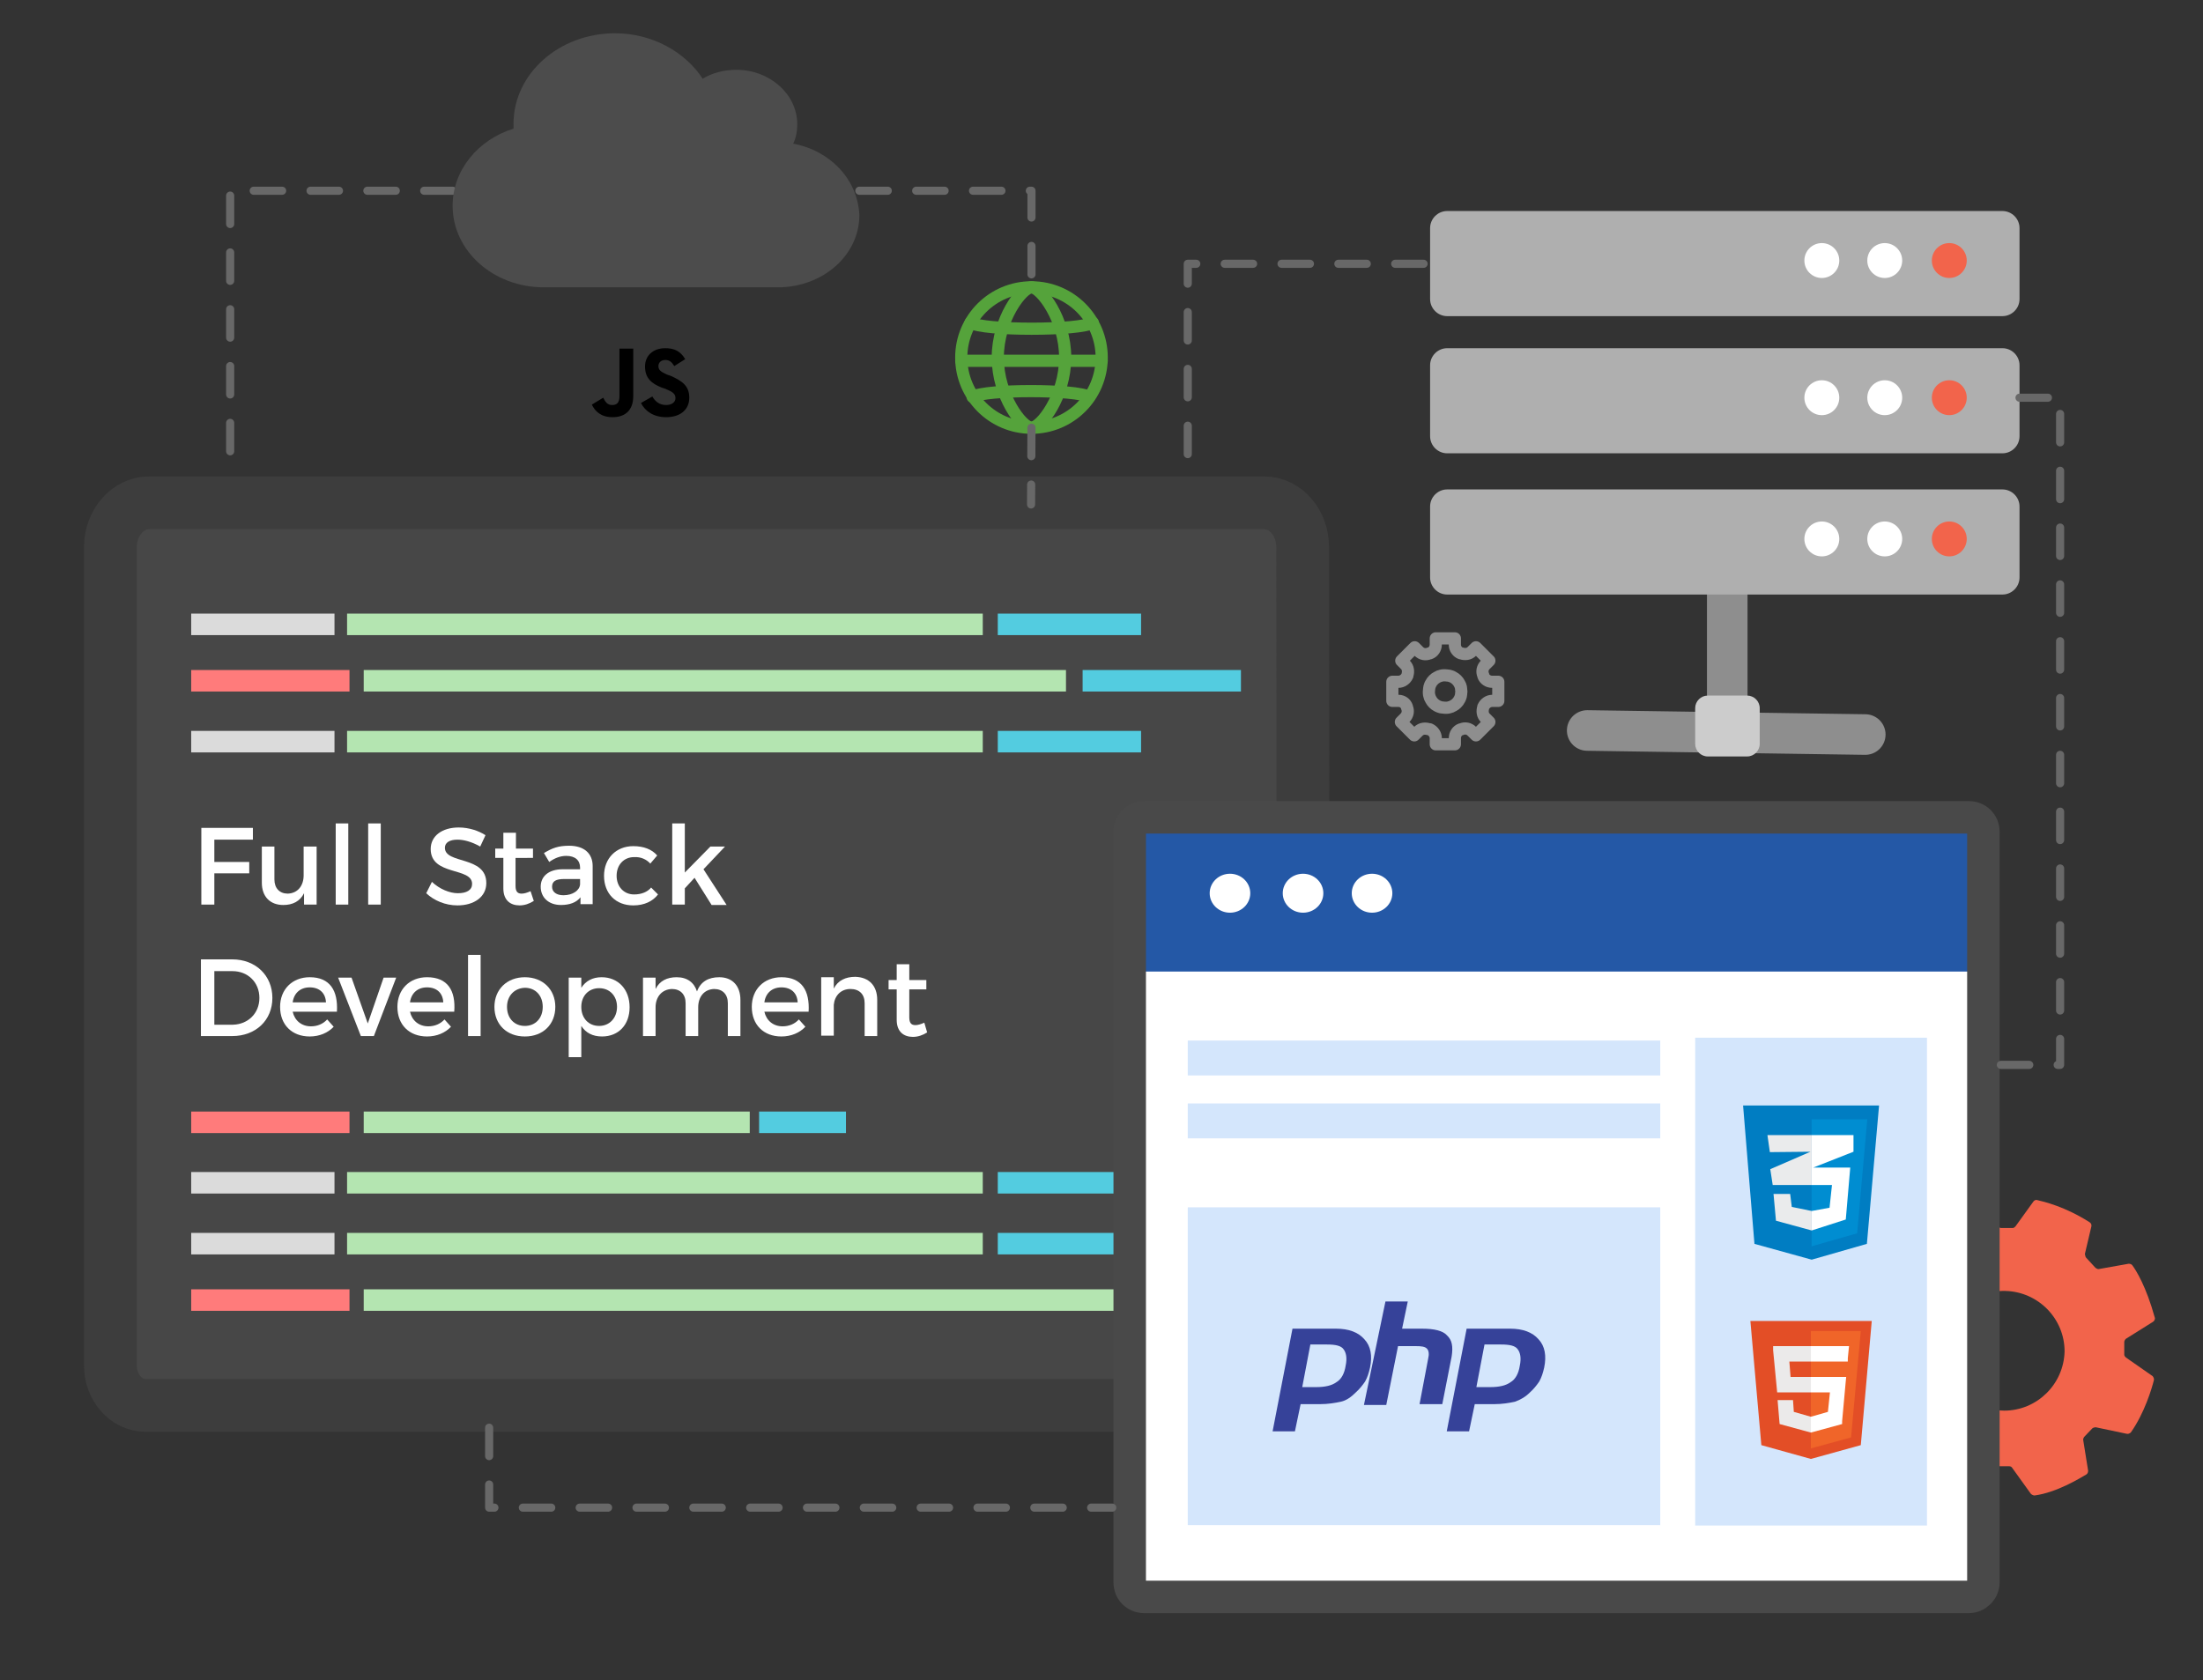 <?xml version="1.0" encoding="utf-8"?>
<!-- Generator: Adobe Illustrator 19.0.0, SVG Export Plug-In . SVG Version: 6.00 Build 0)  -->
<svg version="1.1" id="Layer_1" xmlns="http://www.w3.org/2000/svg" xmlns:xlink="http://www.w3.org/1999/xlink" x="0px" y="0px"
	 viewBox="121 -57 542.7 414" style="enable-background:new 121 -57 542.7 414;" xml:space="preserve">
<rect x="121" y="-57" width="542.7" height="414" fill="#333333" stroke="none"/>
<style type="text/css">
	.st0{fill:#F2644B;}
	.st1{fill:none;stroke:#8E8E8E;stroke-width:5;stroke-linecap:round;stroke-linejoin:round;stroke-miterlimit:10;}
	.st2{fill:#474747;}
	.st3{fill:none;stroke:#3D3D3D;stroke-width:13;stroke-miterlimit:10;}
	.st4{fill:#DBDBDB;}
	.st5{fill:#B4E5B1;}
	.st6{fill:#53CCE0;}
	.st7{fill:#FF7B7B;}
	
		.st8{fill:none;stroke:#686868;stroke-width:2;stroke-linecap:round;stroke-linejoin:round;stroke-miterlimit:10;stroke-dasharray:7;}
	.st9{fill:#4C4C4C;}
	.st10{fill:none;stroke:#55A33B;stroke-width:3;stroke-linecap:round;stroke-linejoin:round;stroke-miterlimit:10;}
	.st11{fill:#FFFFFF;}
	.st12{fill:#2458A6;}
	.st13{fill:none;stroke:#494949;stroke-width:8;stroke-miterlimit:10;}
	.st14{fill:#D4E6FC;}
	.st15{fill:#364299;}
	.st16{fill:#8E8E8E;stroke:#8E8E8E;stroke-width:10;stroke-linecap:round;stroke-miterlimit:10;}
	.st17{fill:#AFAFAF;}
	.st18{fill:#CCCCCC;}
	.st19{fill:none;stroke:#8E8E8E;stroke-width:3;stroke-linecap:round;stroke-linejoin:round;stroke-miterlimit:10;}
	.st20{fill:#007DC2;}
	.st21{fill:#008DD1;}
	.st22{fill:#EAEBEC;}
	.st23{fill:#E34E26;}
	.st24{fill:#F06529;}
	.st25{fill:#EBEAEA;}
</style>
<path id="settings" class="st0" d="M615,261.1c8.1,0.2,14.6,6.8,14.6,14.9c-0.2,8.1-6.8,14.6-14.9,14.6c-3.5,0-6.5-1.3-9.1-3.3
	l0.2,23.7c0.4,0.2,0.8,0.2,1.1,0.3c0.4,0.1,0.7-0.1,1-0.3l4.4-6.3c0.2-0.2,0.4-0.4,0.8-0.4h2.9c0.3,0,0.6,0.2,0.7,0.4l4.6,6.4
	c0.2,0.2,0.6,0.4,0.9,0.4c5.4-0.7,11.1-4.2,12.8-5.2c0.3-0.2,0.4-0.6,0.4-0.9l-1.2-7.5c-0.1-0.3,0.1-0.6,0.2-0.8l2-2.1
	c0.2-0.2,0.6-0.3,0.9-0.3l7.6,1.6c0.4,0.1,0.7-0.1,1-0.3c3.4-4.8,5.2-10.9,5.7-12.9c0.1-0.4-0.1-0.7-0.3-1l-6.6-4.6
	c-0.2-0.2-0.4-0.4-0.4-0.7v-3.1c0-0.3,0.2-0.6,0.4-0.8l6.7-4.2c0.3-0.2,0.6-0.7,0.4-1.1c-2.1-7.6-4.6-11.6-5.5-12.8
	c-0.2-0.3-0.6-0.4-0.9-0.4l-7.3,1.3c-0.3,0.1-0.6-0.1-0.9-0.3l-2.3-2.5c-0.2-0.2-0.2-0.6-0.3-0.9l1.6-6.8c0.1-0.4-0.1-0.8-0.4-1
	c-6.1-3.9-11.3-5.1-13-5.5c-0.3-0.1-0.7,0.1-0.9,0.4l-4.4,6.1c-0.2,0.2-0.4,0.4-0.7,0.4h-2.8c-0.3,0-0.6-0.2-0.8-0.4l-4.6-6.4
	c-0.2-0.3-0.6-0.4-0.9-0.4c-0.7,0.1-1.5,0.3-2.1,0.4l0.2,26C608.1,262.4,611.4,261,615,261.1z"/>
<g>
	<path class="st1" d="M370.9,93.5h-2.6v-8.1h2.6c1.6,0,3.1-1,3.7-2.5v-0.1c0.6-1.5,0.3-3.2-0.9-4.4l-1.8-1.8l5.7-5.7l1.8,1.8
		c1.2,1.2,2.9,1.5,4.4,0.9h0.1c1.5-0.6,2.5-2.1,2.5-3.7v-2.6h8.1V70c0,1.6,1,3.1,2.5,3.7h0.1c1.5,0.6,3.2,0.3,4.4-0.9l1.8-1.8
		l5.7,5.7l-1.8,1.8c-1.2,1.2-1.5,2.9-0.9,4.4V83c0.6,1.5,2.1,2.5,3.7,2.5h2.6v8.1H410c-1.6,0-3.1,1-3.7,2.5v0.1
		c-0.6,1.5-0.3,3.2,0.9,4.4l1.8,1.8l-5.7,5.7l-1.8-1.8c-1.2-1.2-2.9-1.5-4.4-0.9H397c-1.5,0.6-2.5,2.1-2.5,3.7v2.6h-8.1v-2.6
		c0-1.6-1-3.1-2.5-3.7h-0.1c-1.5-0.6-3.2-0.3-4.4,0.9l-1.8,1.8l-5.7-5.7l1.8-1.8c1.2-1.2,1.5-2.9,0.9-4.4v-0.1
		C374,94.5,372.5,93.5,370.9,93.5z"/>
	<path class="st1" d="M397.5,89.5c0,0.6-0.1,1.2-0.2,1.8c-0.2,0.6-0.4,1.2-0.7,1.7c-0.6,1.1-1.5,2-2.6,2.6c-0.5,0.3-1.1,0.5-1.7,0.7
		s-1.2,0.2-1.8,0.2s-1.2-0.1-1.8-0.2c-0.6-0.2-1.2-0.4-1.7-0.7c-1.1-0.6-2-1.5-2.6-2.6c-0.3-0.5-0.5-1.1-0.7-1.7s-0.2-1.2-0.2-1.8
		c0-0.6,0.1-1.2,0.2-1.8c0.2-0.6,0.4-1.2,0.7-1.7c0.6-1.1,1.5-2,2.6-2.6c0.5-0.3,1.1-0.5,1.7-0.7s1.2-0.2,1.8-0.2s1.2,0.1,1.8,0.2
		c0.6,0.2,1.2,0.4,1.7,0.7c1.1,0.6,2,1.5,2.6,2.6c0.3,0.5,0.5,1.1,0.7,1.7C397.4,88.3,397.5,88.9,397.5,89.5z"/>
</g>
<g id="laptop">
	<rect x="151.6" y="70.2" class="st2" width="290.4" height="219.3"/>
	<g id="XMLID_1_">
		<path class="st3" d="M442.1,289.3H156.8c-4.7,0-8.6-4.4-8.6-9.8V77.8c0-6,4.3-10.9,9.5-10.9h274.7c5.3,0,9.5,4.9,9.5,10.9
			L442.1,289.3L442.1,289.3z"/>
	</g>
	<g id="line">
		<rect x="168.1" y="94.2" class="st4" width="35.3" height="5.3"/>
		<rect x="206.5" y="94.2" class="st5" width="156.6" height="5.3"/>
		<rect x="366.8" y="94.2" class="st6" width="35.3" height="5.3"/>
		<rect x="168.1" y="108.1" class="st7" width="39" height="5.3"/>
		<rect x="210.6" y="108.1" class="st5" width="173" height="5.3"/>
		<rect x="387.7" y="108.1" class="st6" width="39" height="5.3"/>
		<rect x="168.1" y="123.1" class="st4" width="35.3" height="5.3"/>
		<rect x="206.5" y="123.1" class="st5" width="156.6" height="5.3"/>
		<rect x="366.8" y="123.1" class="st6" width="35.3" height="5.3"/>
	</g>
	<g id="line_1_">
		<rect x="168.1" y="216.9" class="st7" width="39" height="5.3"/>
		<rect x="210.6" y="216.9" class="st5" width="95.1" height="5.3"/>
		<rect x="308" y="216.9" class="st6" width="21.4" height="5.3"/>
		<rect x="168.1" y="231.8" class="st4" width="35.3" height="5.3"/>
		<rect x="206.5" y="231.8" class="st5" width="156.6" height="5.3"/>
		<rect x="366.8" y="231.8" class="st6" width="35.3" height="5.3"/>
		<rect x="168.1" y="246.8" class="st4" width="35.3" height="5.3"/>
		<rect x="206.5" y="246.8" class="st5" width="156.6" height="5.3"/>
		<rect x="366.8" y="246.8" class="st6" width="35.3" height="5.3"/>
		<rect x="168.1" y="260.7" class="st7" width="39" height="5.3"/>
		<rect x="210.6" y="260.7" class="st5" width="189.3" height="5.3"/>
	</g>
</g>
<polyline class="st8" points="232.5,-10 177.7,-10 177.7,60.5 "/>
<path class="st9" d="M316.4-21.6c0.7-1.4,1-3.1,1-4.8c0-7.4-6.8-13.4-15-13.4c-3.1,0-6,0.8-8.3,2.2c-4.3-6.6-12.4-11.2-21.6-11.2
	c-13.8,0-25,10-25,22.3c0,0.4,0,0.8,0,1.2c-8.7,2.7-15,10.2-15,19c0,11.1,10,20.1,22.5,20.1h57.6c11.1,0,20.1-7.9,20.1-17.8
	C332.3-12.8,325.5-19.9,316.4-21.6z"/>
<g id="globe_3_">
	<circle class="st10" cx="375.1" cy="31.1" r="17.3"/>
	<path class="st10" d="M360.6,40.8c3.1-1.9,25.6-1.9,28.7,0"/>
	<path class="st10" d="M360.1,22.5c3,2,27.1,2,30.1,0"/>
	<path class="st10" d="M383.4,31.1c0,9.6-6,17.3-8.3,17.3s-8.3-7.8-8.3-17.3s6-17.3,8.3-17.3S383.4,21.6,383.4,31.1z"/>
	<line class="st10" x1="357.8" y1="31.9" x2="392.4" y2="31.9"/>
</g>
<polyline class="st8" points="605.4,283.2 605.4,306.3 581,306.3 "/>
<g id="back_screen_1_">
	<rect x="402.9" y="149.4" class="st11" width="206.5" height="187"/>
	<rect x="398.1" y="146.6" class="st12" width="211.3" height="35.8"/>
	<path class="st13" d="M606,336.5H402.9c-2,0-3.6-1.5-3.6-3.6V148c0-2,1.5-3.6,3.6-3.6H606c2,0,3.6,1.5,3.6,3.6v184.9
		C609.6,334.9,607.9,336.5,606,336.5z"/>
	<ellipse class="st11" cx="424" cy="163.1" rx="5" ry="4.8"/>
	<ellipse class="st11" cx="442" cy="163.1" rx="5" ry="4.8"/>
	<ellipse class="st11" cx="459" cy="163.1" rx="5" ry="4.8"/>
	<g>
		<rect x="413.6" y="199.4" class="st14" width="116.4" height="8.6"/>
		<rect x="413.6" y="214.9" class="st14" width="116.4" height="8.6"/>
		<rect x="413.6" y="240.5" class="st14" width="116.4" height="78.3"/>
		<rect x="538.6" y="198.7" class="st14" width="57.1" height="120.2"/>
	</g>
</g>
<g id="Php_icon">
	<g id="XMLID_24_">
		<path id="XMLID_30_" class="st15" d="M447.9,274.3c2.1,0,3.5,0.3,4.1,1.2c0.6,0.8,0.9,2.1,0.5,4c-0.3,2-1.1,3.4-2.3,4.1
			c-1.1,0.8-2.7,1.2-5,1.2h-3.4l2-10.5L447.9,274.3L447.9,274.3z M434.5,295.7h5.5l1.4-6.7h4.7c2.1,0,3.8-0.3,5.2-0.6
			c1.4-0.3,2.6-1.2,3.7-2.3c0.9-0.8,1.7-1.8,2.3-2.7c0.6-1.1,0.9-2.1,1.2-3.4c0.6-2.9,0.2-5.3-1.4-7c-1.5-1.7-3.8-2.6-7-2.6h-10.7
			L434.5,295.7z"/>
		<path id="XMLID_26_" class="st15" d="M462.3,263.7h5.5l-1.4,6.7h4.9c3,0,5.2,0.5,6.2,1.7c1.2,1.1,1.5,2.7,1.1,5.2l-2.3,11.7h-5.6
			l2.1-11.1c0.3-1.2,0.2-2.1-0.3-2.6s-1.4-0.6-2.7-0.6h-4.4l-2.9,14.5H457L462.3,263.7z"/>
		<path id="XMLID_25_" class="st15" d="M490.8,274.3c2.1,0,3.5,0.3,4.1,1.2c0.6,0.8,0.9,2.1,0.5,4c-0.3,2-1.1,3.4-2.3,4.1
			c-1.1,0.8-2.7,1.2-5,1.2h-3.4l2-10.5L490.8,274.3L490.8,274.3z M477.4,295.7h5.5l1.4-6.7h4.7c2.1,0,3.8-0.3,5.2-0.6
			c1.4-0.5,2.6-1.2,3.7-2.3c0.9-0.8,1.7-1.8,2.3-2.7c0.6-1.1,0.9-2.1,1.2-3.4c0.6-2.9,0.2-5.3-1.4-7c-1.5-1.7-3.8-2.6-7-2.6h-10.7
			L477.4,295.7z"/>
	</g>
</g>
<polyline class="st8" points="241.5,294.8 241.5,314.5 395,314.5 "/>
<g id="databse">
	<line class="st16" x1="546.5" y1="89.5" x2="546.5" y2="123.1"/>
	<line class="st16" x1="512" y1="123" x2="580.5" y2="124"/>
	<g id="db1">
		<path class="st17" d="M614.3,20.9H477.5c-2.3,0-4.2-1.9-4.2-4.2V-0.8c0-2.3,1.9-4.2,4.2-4.2h136.8c2.3,0,4.2,1.9,4.2,4.2v17.5
			C618.5,19,616.6,20.9,614.3,20.9z"/>
		<circle class="st11" cx="569.8" cy="7.2" r="4.3"/>
		<circle class="st11" cx="585.3" cy="7.2" r="4.3"/>
		<circle class="st0" cx="601.2" cy="7.2" r="4.3"/>
	</g>
	<g id="db1_1_">
		<path class="st17" d="M614.3,54.7H477.5c-2.3,0-4.2-1.9-4.2-4.2V33c0-2.3,1.9-4.2,4.2-4.2h136.8c2.3,0,4.2,1.9,4.2,4.2v17.5
			C618.5,52.8,616.6,54.7,614.3,54.7z"/>
		<circle class="st11" cx="569.8" cy="41" r="4.3"/>
		<circle class="st11" cx="585.3" cy="41" r="4.3"/>
		<circle class="st0" cx="601.2" cy="41" r="4.3"/>
	</g>
	<g id="db1_2_">
		<path class="st17" d="M614.3,89.5H477.5c-2.3,0-4.2-1.9-4.2-4.2V67.8c0-2.3,1.9-4.2,4.2-4.2h136.8c2.3,0,4.2,1.9,4.2,4.2v17.5
			C618.5,87.6,616.6,89.5,614.3,89.5z"/>
		<circle class="st11" cx="569.8" cy="75.8" r="4.3"/>
		<circle class="st11" cx="585.3" cy="75.8" r="4.3"/>
		<circle class="st0" cx="601.2" cy="75.8" r="4.3"/>
	</g>
</g>
<path class="st18" d="M551.4,129.4h-9.7c-1.7,0-3.1-1.4-3.1-3.1v-8.8c0-1.7,1.4-3.1,3.1-3.1h9.7c1.7,0,3.1,1.4,3.1,3.1v8.8
	C554.5,128,553.1,129.4,551.4,129.4z"/>
<polyline class="st8" points="618.5,41 628.5,41 628.5,205.4 613.3,205.4 "/>
<g>
	<path class="st11" d="M183.3,147l0,2.9h-9.5v5.5h8.6v2.8h-8.6v7.7h-3.2V147H183.3z"/>
	<path class="st11" d="M199,151.5v14.4h-3.1v-2.8c-1,2-2.8,2.9-5.1,2.9c-3.3,0-5.3-2.1-5.3-5.5v-8.9h3.1v8.1c0,2.2,1.3,3.5,3.3,3.5
		c2.5-0.1,3.9-2,3.9-4.5v-7.1H199z"/>
	<path class="st11" d="M206.8,145.9v20h-3.1v-20H206.8z"/>
	<path class="st11" d="M214.8,145.9v20h-3.1v-20H214.8z"/>
	<path class="st11" d="M233.7,149.9c-1.9,0-3.1,0.7-3.1,2c0,4.1,10.2,1.9,10.2,8.7c0,3.4-3,5.5-7.1,5.5c-3,0-5.8-1.2-7.7-3l1.4-2.8
		c1.9,1.8,4.4,2.8,6.4,2.8c2.2,0,3.5-0.8,3.5-2.3c0-4.2-10.2-1.9-10.2-8.6c0-3.2,2.8-5.3,6.9-5.3c2.5,0,4.9,0.8,6.6,1.9l-1.3,2.8
		C237.2,150.4,235.2,149.9,233.7,149.9z"/>
	<path class="st11" d="M252.5,165c-1.1,0.7-2.3,1.1-3.5,1.1c-2.2,0-4-1.2-4-4.2v-7.5h-2v-2.3h2v-3.9h3.1v3.9h4.2v2.3H248v6.9
		c0,1.5,0.6,1.9,1.5,1.9c0.6,0,1.3-0.2,2.2-0.6L252.5,165z"/>
	<path class="st11" d="M264,165.9v-1.8c-1,1.3-2.7,1.9-4.8,1.9c-3.1,0-5-1.9-5-4.5c0-2.6,2-4.3,5.4-4.3h4.3v-0.4
		c0-1.8-1.2-2.9-3.4-2.9c-1.4,0-2.8,0.5-4.2,1.5l-1.3-2.2c2-1.2,3.5-1.8,6.2-1.8c3.7,0,5.8,1.9,5.8,5l0,9.4H264z M263.9,160.9v-1.3
		h-3.9c-2,0-3,0.5-3,1.9c0,1.3,1.1,2.1,2.8,2.1C262.1,163.6,263.8,162.4,263.9,160.9z"/>
	<path class="st11" d="M277.2,154.2c-2.5,0-4.3,1.9-4.3,4.6c0,2.7,1.8,4.6,4.3,4.6c1.8,0,3.3-0.6,4.2-1.7l1.7,1.7
		c-1.3,1.7-3.4,2.7-6.1,2.7c-4.3,0-7.2-2.9-7.2-7.3c0-4.3,3-7.3,7.2-7.3c2.6,0,4.6,0.8,5.9,2.3l-1.7,2
		C280.3,154.8,278.9,154.1,277.2,154.2z"/>
	<path class="st11" d="M292.1,159.3l-2.4,2.6v4h-3.1v-20h3.1V158l6.3-6.4h3.6l-5.3,5.6l5.7,8.8h-3.7L292.1,159.3z"/>
	<path class="st11" d="M188.1,188.9c0,5.5-4.1,9.4-9.9,9.4h-7.7v-18.9h7.7C184,179.4,188.1,183.4,188.1,188.9z M184.9,188.9
		c0-3.9-2.9-6.6-6.6-6.6h-4.5v13.2h4.6C182.1,195.4,184.9,192.7,184.9,188.9z"/>
	<path class="st11" d="M204,192.3h-10.9c0.5,2.2,2.2,3.6,4.5,3.6c1.6,0,3-0.6,4-1.7l1.6,1.8c-1.4,1.5-3.5,2.4-5.9,2.4
		c-4.4,0-7.3-2.9-7.3-7.3c0-4.3,3-7.3,7.3-7.3C202.3,183.8,204.3,187.1,204,192.3z M201.3,190c-0.1-2.3-1.6-3.7-4-3.7
		c-2.3,0-3.9,1.4-4.2,3.7H201.3z"/>
	<path class="st11" d="M207.6,183.9l4,11.3l3.9-11.3h3.1l-5.5,14.4h-3.2l-5.6-14.4H207.6z"/>
	<path class="st11" d="M232.9,192.3h-10.9c0.5,2.2,2.2,3.6,4.5,3.6c1.6,0,3-0.6,4-1.7l1.6,1.8c-1.4,1.5-3.5,2.4-5.9,2.4
		c-4.4,0-7.3-2.9-7.3-7.3c0-4.3,3-7.3,7.3-7.3C231.3,183.8,233.3,187.1,232.9,192.3z M230.2,190c-0.1-2.3-1.6-3.7-4-3.7
		c-2.3,0-3.9,1.4-4.2,3.7H230.2z"/>
	<path class="st11" d="M239.4,178.3v20h-3.1v-20H239.4z"/>
	<path class="st11" d="M257.8,191.1c0,4.3-3,7.3-7.5,7.3c-4.5,0-7.5-3-7.5-7.3c0-4.3,3.1-7.3,7.5-7.3
		C254.7,183.8,257.8,186.8,257.8,191.1z M245.9,191.1c0,2.8,1.8,4.7,4.4,4.7c2.6,0,4.4-1.9,4.4-4.7c0-2.8-1.8-4.7-4.4-4.7
		C247.7,186.5,245.9,188.4,245.9,191.1z"/>
	<path class="st11" d="M276.1,191.2c0,4.3-2.7,7.2-6.8,7.2c-2.3,0-4-0.9-5.1-2.6v7.7h-3.1v-19.6h3.1v2.5c1.1-1.7,2.8-2.6,5-2.6
		C273.3,183.8,276.1,186.8,276.1,191.2z M273,191.1c0-2.7-1.8-4.6-4.4-4.6s-4.4,1.9-4.4,4.6c0,2.8,1.8,4.7,4.4,4.7
		S273,193.8,273,191.1z"/>
	<path class="st11" d="M303.4,189.4v8.9h-3.1v-8.1c0-2.2-1.3-3.5-3.4-3.5c-2.5,0.1-3.9,2-3.9,4.5v7.1h-3.1v-8.1
		c0-2.2-1.3-3.5-3.4-3.5c-2.5,0.1-4,2-4,4.5v7.1h-3.1v-14.4h3.1v2.8c1-2,2.8-2.9,5.2-2.9c2.6,0,4.3,1.3,5,3.5
		c0.9-2.4,2.8-3.5,5.5-3.5C301.4,183.8,303.4,185.9,303.4,189.4z"/>
	<path class="st11" d="M320.2,192.3h-10.9c0.5,2.2,2.2,3.6,4.5,3.6c1.6,0,3-0.6,4-1.7l1.6,1.8c-1.4,1.5-3.5,2.4-5.9,2.4
		c-4.4,0-7.3-2.9-7.3-7.3c0-4.3,3-7.3,7.3-7.3C318.5,183.8,320.5,187.1,320.2,192.3z M317.5,190c-0.1-2.3-1.6-3.7-4-3.7
		c-2.3,0-3.9,1.4-4.2,3.7H317.5z"/>
	<path class="st11" d="M337.1,189.4v8.9H334v-8.1c0-2.2-1.3-3.5-3.5-3.5c-2.4,0-3.9,1.7-4.1,3.9v7.6h-3.1v-14.4h3.1v2.8
		c1-2,2.9-2.9,5.3-2.9C335.1,183.8,337.1,185.9,337.1,189.4z"/>
	<path class="st11" d="M349.4,197.4c-1.1,0.7-2.3,1.1-3.5,1.1c-2.2,0-4-1.2-4-4.2v-7.5h-2v-2.3h2v-3.9h3.1v3.9h4.2v2.3h-4.2v6.9
		c0,1.5,0.6,1.9,1.5,1.9c0.6,0,1.3-0.2,2.2-0.6L349.4,197.4z"/>
</g>
<g>
	<path class="st19" d="M465.5,115.7H464V111h1.5c0.9,0,1.8-0.6,2.2-1.5v-0.1c0.3-0.9,0.2-1.9-0.5-2.6l-1-1l3.3-3.3l1,1
		c0.7,0.7,1.7,0.9,2.6,0.5h0.1c0.9-0.3,1.5-1.2,1.5-2.2v-1.5h4.7v1.6c0,0.9,0.6,1.8,1.5,2.1h0.1c0.9,0.3,1.9,0.2,2.6-0.5l1-1
		l3.3,3.3l-1,1c-0.7,0.7-0.9,1.7-0.5,2.6v0.1c0.3,0.9,1.2,1.5,2.2,1.5h1.5v4.7h-1.5c-0.9,0-1.8,0.6-2.2,1.5v0.1
		c-0.3,0.9-0.2,1.9,0.5,2.6l1,1l-3.3,3.3l-1-1c-0.7-0.7-1.7-0.9-2.6-0.5h-0.1c-0.9,0.3-1.5,1.2-1.5,2.2v1.5h-4.7v-1.5
		c0-0.9-0.6-1.8-1.5-2.2H473c-0.9-0.3-1.9-0.2-2.6,0.5l-1,1l-3.3-3.3l1-1c0.7-0.7,0.9-1.7,0.5-2.6v-0.1
		C467.3,116.3,466.5,115.7,465.5,115.7z"/>
	<path class="st19" d="M481,113.4c0,0.3-0.1,0.7-0.1,1c-0.1,0.3-0.2,0.7-0.4,1c-0.3,0.6-0.9,1.2-1.5,1.5c-0.3,0.2-0.6,0.3-1,0.4
		c-0.3,0.1-0.7,0.1-1,0.1s-0.7-0.1-1-0.1c-0.3-0.1-0.7-0.2-1-0.4c-0.6-0.3-1.2-0.9-1.5-1.5c-0.2-0.3-0.3-0.6-0.4-1
		c-0.1-0.3-0.1-0.7-0.1-1c0-0.3,0.1-0.7,0.1-1c0.1-0.3,0.2-0.7,0.4-1c0.3-0.6,0.9-1.2,1.5-1.5c0.3-0.2,0.6-0.3,1-0.4
		c0.3-0.1,0.7-0.1,1-0.1s0.7,0.1,1,0.1c0.3,0.1,0.7,0.2,1,0.4c0.6,0.3,1.2,0.9,1.5,1.5c0.2,0.3,0.3,0.6,0.4,1
		C480.9,112.7,481,113.1,481,113.4z"/>
</g>
<polyline class="st8" points="332.7,-10 375.1,-10 375.1,13.8 "/>
<line class="st8" x1="375.1" y1="48.4" x2="375" y2="67.3"/>
<polyline class="st8" points="471.7,8 413.6,8 413.6,60.5 "/>
<path id="XMLID_23_" d="M266.8,42.7l2.8-1.7c0.5,1,1,1.8,2.2,1.8c1.1,0,1.8-0.5,1.8-2.2V28.9h3.4v11.7c0,3.6-2.1,5.2-5.1,5.2
	C269.1,45.8,267.6,44.4,266.8,42.7"/>
<path id="XMLID_22_" d="M278.9,42.3l2.8-1.6c0.7,1.2,1.7,2.1,3.4,2.1c1.4,0,2.3-0.7,2.3-1.7c0-1.2-0.9-1.6-2.5-2.3l-0.9-0.3
	c-2.5-1-4.1-2.3-4.1-5.2c0-2.6,1.9-4.5,5-4.5c2.2,0,3.7,0.7,4.9,2.7l-2.7,1.7c-0.6-1-1.2-1.5-2.2-1.5c-1,0-1.7,0.6-1.7,1.5
	c0,1,0.6,1.4,2.1,2.1l0.9,0.3c2.9,1.3,4.6,2.5,4.6,5.4c0,3.1-2.4,4.8-5.7,4.8C282,45.8,279.9,44.3,278.9,42.3"/>
<g>
	<polyline class="st20" points="550.4,215.4 583.9,215.4 580.9,249.5 567.3,253.4 553.2,249.5 	"/>
	<polyline class="st21" points="567.3,218.8 567.3,250.1 578.5,246.9 581,218.8 	"/>
	<polyline class="st22" points="556.4,222.7 557,226.9 567,226.8 557.1,231.1 557.7,235 567.3,235 567.3,222.7 	"/>
	<polyline class="st22" points="562.4,240.4 562,237.2 557.9,237.2 558.5,243.8 567.3,246.2 567.3,246.2 567.3,241.4 	"/>
	<polyline class="st11" points="576.8,230.7 567.7,230.7 577.6,226.8 577.6,222.7 567.3,222.7 567.3,235 572.3,235 571.7,240.6 
		567.3,241.4 567.3,246.2 575.7,243.5 	"/>
</g>
<polygon class="st23" points="554.9,299.1 552.2,268.5 582.1,268.5 579.4,299.1 567.1,302.5 "/>
<polygon class="st24" points="567.1,299.9 577,297.2 579.4,271 567.1,271 "/>
<polygon class="st25" points="567.1,282.3 562.1,282.3 561.8,278.5 567.1,278.5 567.1,274.7 567.1,274.7 557.8,274.7 557.8,275.7 
	558.8,286.1 567.1,286.1 "/>
<polygon class="st25" points="567.1,292.1 567.1,292.1 562.9,290.9 562.7,288 560.6,288 558.9,288 559.4,293.9 567.1,296 567.1,296 
	"/>
<polygon class="st11" points="567.1,282.3 567.1,286.1 571.8,286.1 571.3,290.9 567.1,292.1 567.1,296 574.8,293.9 574.8,293.2 
	575.7,283.3 575.8,282.3 574.8,282.3 "/>
<polygon class="st11" points="567.1,274.7 567.1,277.1 567.1,278.5 567.1,278.5 576.2,278.5 576.2,278.5 576.2,278.5 576.2,277.7 
	576.4,275.7 576.5,274.7 "/>
</svg>
